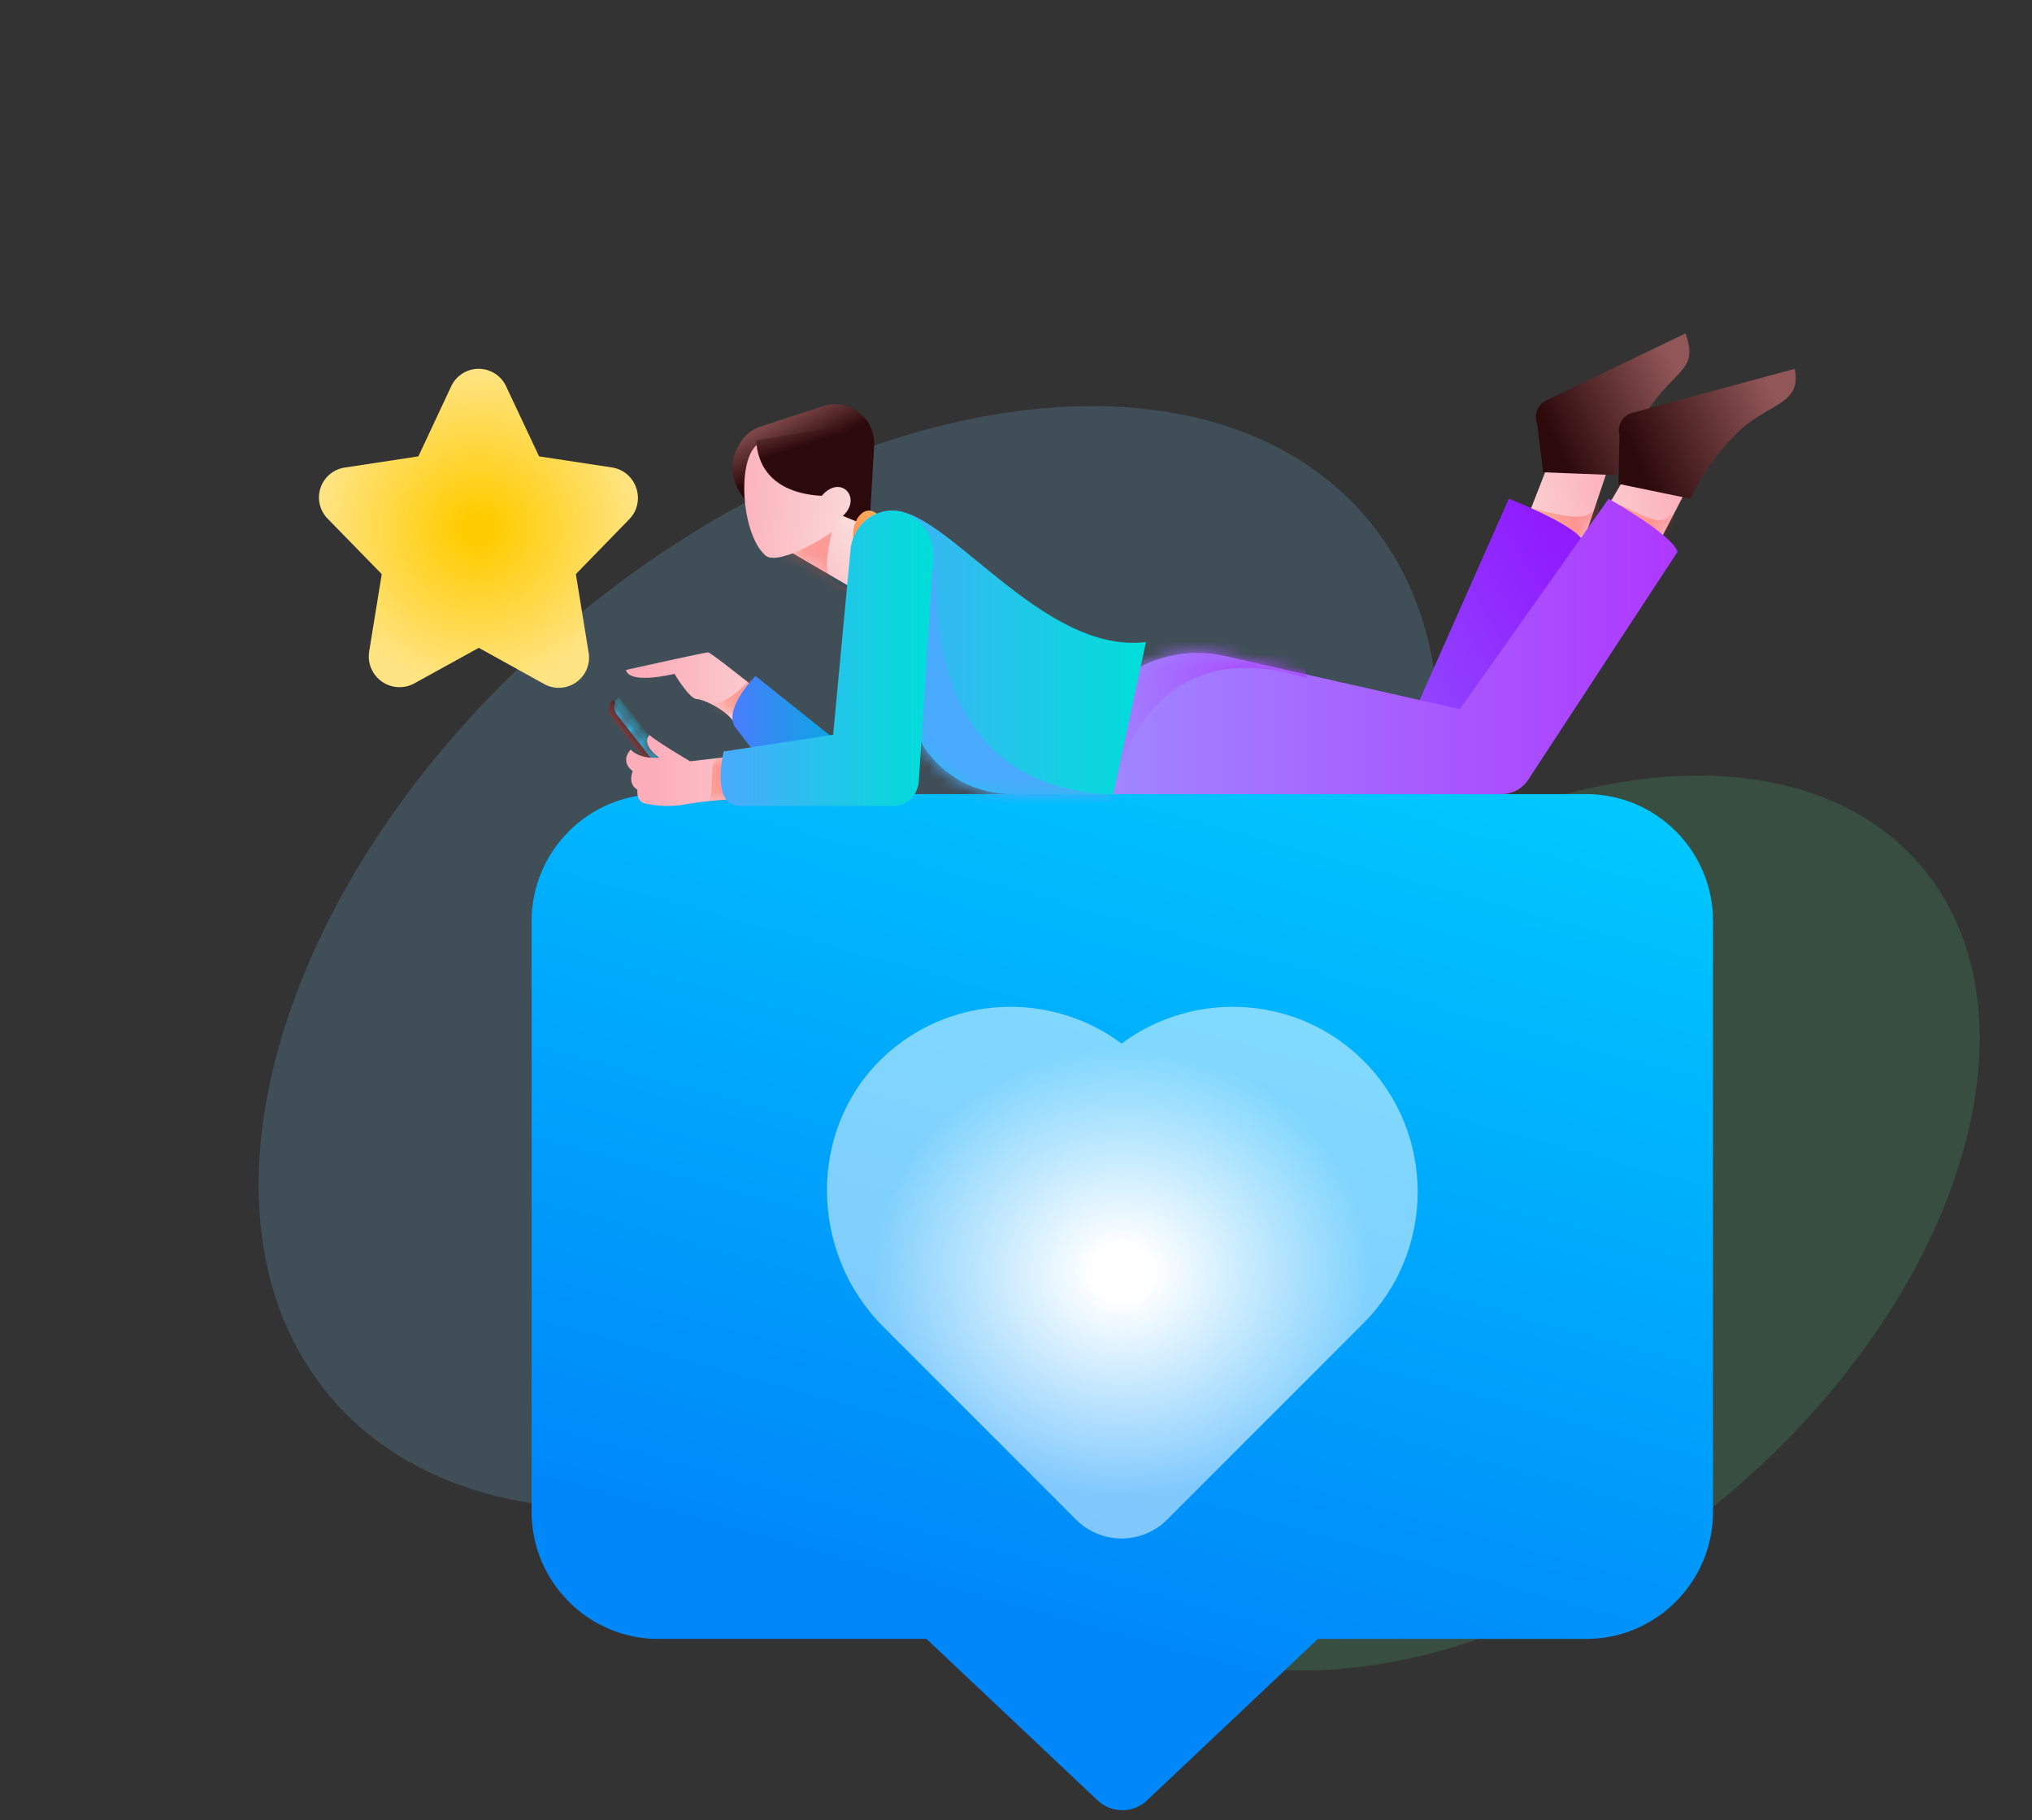 <svg width="163" height="146" viewBox="0 0 163 146" fill="none" xmlns="http://www.w3.org/2000/svg">
<rect x="0" y="0" width="163" height="146" fill="#333333" stroke="none"/>
<g opacity="0.18">
<path d="M109.614 41.524C122.119 56.253 113.656 83.985 90.712 103.466C67.768 122.947 39.03 126.8 26.525 112.071C14.02 97.343 22.482 69.611 45.426 50.13C68.371 30.648 97.108 26.796 109.614 41.524Z" fill="#7BC6F9"/>
<path d="M154.115 69.474C164.264 81.427 157.396 103.934 138.775 119.744C120.154 135.555 96.831 138.682 86.682 126.728C76.533 114.775 83.401 92.268 102.022 76.458C120.643 60.647 143.966 57.52 154.115 69.474Z" fill="#4FC87B"/>
</g>
<path d="M127.258 63.698H52.798C47.214 63.698 42.645 68.272 42.645 73.862V121.293C42.645 126.884 47.214 131.458 52.798 131.458H74.322L88.048 144.412C89.16 145.461 90.896 145.46 92.007 144.411L105.724 131.458H127.258C132.843 131.458 137.412 126.884 137.412 121.293V73.862C137.412 68.261 132.853 63.698 127.258 63.698H127.258Z" fill="url(#paint0_linear_4042_3557)"/>
<path d="M109.382 85.087C104.108 79.812 95.784 79.362 89.971 83.706C84.222 79.41 76.018 79.803 70.737 84.913C64.76 90.697 64.949 100.512 70.829 106.394L86.331 121.9C88.333 123.903 91.609 123.903 93.611 121.9L109.382 106.126C115.166 100.34 115.166 90.873 109.382 85.087Z" fill="url(#paint1_radial_4042_3557)"/>
<path d="M51.04 39.155C50.757 38.27 49.993 37.624 49.072 37.492L43.242 36.606L40.631 31.058C40.249 30.163 39.369 29.582 38.396 29.582C37.422 29.582 36.542 30.163 36.161 31.058L33.561 36.606L27.731 37.492C26.797 37.602 26.011 38.24 25.712 39.131C25.413 40.022 25.655 41.005 26.334 41.656L30.622 46.05L29.614 52.253C29.461 53.188 29.858 54.129 30.634 54.672C31.411 55.215 32.431 55.266 33.258 54.803L38.408 51.962L43.558 54.815C44.383 55.317 45.429 55.283 46.22 54.727C47.011 54.171 47.396 53.2 47.202 52.253L46.194 46.05L50.469 41.656C51.121 40.999 51.342 40.029 51.04 39.155V39.155Z" fill="url(#paint2_radial_4042_3557)"/>
<path d="M127.472 35.304L129.832 35.042L125.317 48.535L120.355 47.084L123.972 37.808L123.75 34.32L127.472 35.304Z" fill="url(#paint3_linear_4042_3557)"/>
<mask id="mask0_4042_3557" style="mask-type:luminance" maskUnits="userSpaceOnUse" x="119" y="34" width="11" height="15">
<path fill-rule="evenodd" clip-rule="evenodd" d="M127.443 35.505L129.922 35.251L125.18 48.336L119.969 46.928L123.767 37.933L123.534 34.551L127.443 35.505Z" fill="white"/>
</mask>
<g mask="url(#mask0_4042_3557)">
<path opacity="0.34" d="M121.785 40.5C125.036 41.27 127.352 42.076 127.949 40.69C128.568 39.25 128.042 42.755 128.042 42.755L126.032 43.074L123.232 42.51" fill="url(#paint4_linear_4042_3557)"/>
</g>
<path d="M135.206 26.739C136.202 29.55 134.688 29.485 132.528 32.402C130.369 35.319 129.654 38.111 129.654 38.111L123.787 37.883L123.314 34.027C123.004 33.303 123.346 32.431 124.068 32.103L135.206 26.739Z" fill="url(#paint5_linear_4042_3557)"/>
<path d="M121.033 40.007C121.033 40.007 126.321 42.05 126.99 43.393L119.676 62.751L86.601 62.038L82.449 60.629L84.561 59.08C86.564 57.601 88.978 56.818 91.448 56.846L113.445 57.133L121.033 40.007Z" fill="url(#paint6_linear_4042_3557)"/>
<path d="M134.014 36.864L136.466 37.007L129.97 49.483L125.094 47.217L130.084 38.727L130.342 35.268L134.014 36.864Z" fill="url(#paint7_linear_4042_3557)"/>
<mask id="mask1_4042_3557" style="mask-type:luminance" maskUnits="userSpaceOnUse" x="124" y="35" width="13" height="15">
<path fill-rule="evenodd" clip-rule="evenodd" d="M133.763 36.852L136.25 36.992L129.661 49.179L124.715 46.965L129.776 38.673L130.038 35.293L133.763 36.852Z" fill="white"/>
</mask>
<g mask="url(#mask1_4042_3557)">
<path opacity="0.34" d="M128.832 40.222C130.299 40.218 132.825 42.471 133.817 41.495C134.808 40.519 133.819 43.645 133.819 43.645L131.032 43.788L129.04 40.782L128.832 40.222" fill="url(#paint8_linear_4042_3557)"/>
</g>
<path d="M143.966 29.582C144.559 32.539 141.804 32.267 139.257 34.809C136.709 37.351 135.61 40.006 135.61 40.006L129.832 38.812L129.902 34.903C129.697 34.132 130.158 33.323 130.919 33.117L143.966 29.582Z" fill="url(#paint9_linear_4042_3557)"/>
<path d="M129.039 40.007C129.039 40.007 134.089 42.836 134.57 44.251L122.595 62.532C122.132 63.254 121.328 63.693 120.462 63.699H86.238L87.684 56.883L87.936 56.537C90.315 53.27 94.338 51.734 98.219 52.612L117.103 56.883L129.039 40.007Z" fill="url(#paint10_linear_4042_3557)"/>
<mask id="mask2_4042_3557" style="mask-type:luminance" maskUnits="userSpaceOnUse" x="86" y="39" width="49" height="25">
<path fill-rule="evenodd" clip-rule="evenodd" d="M128.69 39.941C128.69 39.941 133.692 42.788 134.168 44.211L122.307 62.6C121.848 63.325 121.052 63.767 120.193 63.773H86.293L87.725 56.917L87.975 56.569C90.331 53.282 94.316 51.738 98.161 52.621L116.867 56.917L128.69 39.941Z" fill="white"/>
</mask>
<g mask="url(#mask2_4042_3557)">
<path d="M104.814 54.37C91.298 50.172 89.241 63.773 89.241 63.773L87.074 53.977L89.676 47.734L94.88 48.337L103.857 49.18" fill="url(#paint11_linear_4042_3557)"/>
</g>
<path d="M49.191 56.133L53.991 62.289L53.222 62.889L49.022 57.503C48.691 57.078 48.766 56.465 49.191 56.133Z" fill="url(#paint12_linear_4042_3557)"/>
<mask id="mask3_4042_3557" style="mask-type:luminance" maskUnits="userSpaceOnUse" x="48" y="56" width="6" height="7">
<path fill-rule="evenodd" clip-rule="evenodd" d="M49.187 56.131L53.987 62.287L53.218 62.887L49.018 57.501C48.687 57.076 48.762 56.463 49.187 56.131Z" fill="white"/>
</mask>
<g mask="url(#mask3_4042_3557)">
<path d="M49.641 55.926L54.441 62.082L53.671 62.682L49.471 57.296C49.312 57.092 49.24 56.833 49.272 56.576C49.304 56.319 49.436 56.086 49.641 55.926Z" fill="url(#paint13_linear_4042_3557)"/>
</g>
<path d="M66.337 59.819C66.337 59.819 57.148 52.326 56.802 52.326C56.531 52.326 50.227 53.733 50.227 53.733C50.227 53.733 50.182 54.922 54.106 54.053C54.106 54.053 55.29 56.045 55.882 56.072C56.474 56.099 57.997 56.855 58.644 57.634C60.051 59.332 63.378 62.751 63.378 62.751L66.337 59.819Z" fill="url(#paint14_linear_4042_3557)"/>
<mask id="mask4_4042_3557" style="mask-type:luminance" maskUnits="userSpaceOnUse" x="50" y="51" width="17" height="12">
<path fill-rule="evenodd" clip-rule="evenodd" d="M66.456 59.51C66.456 59.51 57.366 51.889 57.024 51.889C56.756 51.889 50.52 53.32 50.52 53.32C50.52 53.32 50.475 54.529 54.357 53.645C54.357 53.645 55.528 55.671 56.114 55.699C56.699 55.727 58.207 56.495 58.846 57.288C60.238 59.014 63.529 62.492 63.529 62.492L66.456 59.51Z" fill="white"/>
</mask>
<g mask="url(#mask4_4042_3557)">
<path opacity="0.34" d="M56.215 56.264C57.925 57.279 60.242 54.368 60.242 54.368L60.706 56.471L58 57.448" fill="url(#paint15_linear_4042_3557)"/>
</g>
<path d="M60.606 54.222C60.606 54.222 58.168 56.631 58.886 58.211L63.128 63.698L68.231 60.311L60.606 54.222Z" fill="url(#paint16_linear_4042_3557)"/>
<path d="M91.926 51.499L89.311 63.698H81.159C78.32 63.698 75.67 62.274 74.096 59.902L68.513 48.036C68.513 48.036 66.926 41.537 71.324 40.973C75.722 40.409 83.476 52.534 91.926 51.499Z" fill="url(#paint17_linear_4042_3557)"/>
<mask id="mask5_4042_3557" style="mask-type:luminance" maskUnits="userSpaceOnUse" x="68" y="41" width="24" height="23">
<path fill-rule="evenodd" clip-rule="evenodd" d="M91.844 51.676L89.241 63.773H81.125C78.299 63.773 75.66 62.36 74.094 60.008L68.536 48.242C68.536 48.242 66.955 41.798 71.334 41.239C75.713 40.68 83.431 52.703 91.844 51.676Z" fill="white"/>
</mask>
<g mask="url(#mask5_4042_3557)">
<path d="M75.022 45.647C75.079 60.477 82.564 63.339 89.242 63.773C95.921 64.207 80.744 67.156 80.744 67.156L70.683 62.494L69.918 58.136L73.459 46.34" fill="url(#paint18_linear_4042_3557)"/>
</g>
<path d="M69.691 43.1L70.12 35.773C70.251 33.549 68.109 31.892 65.999 32.584L61.02 34.216C60.44 34.399 59.931 34.759 59.566 35.246C58.676 36.463 57.702 38.94 61.477 41.622C66.806 45.408 69.691 43.1 69.691 43.1Z" fill="url(#paint19_linear_4042_3557)"/>
<path d="M66.572 40.954L72.973 43.59L70.708 48.535L63.496 44.325L66.572 40.954Z" fill="url(#paint20_linear_4042_3557)"/>
<mask id="mask6_4042_3557" style="mask-type:luminance" maskUnits="userSpaceOnUse" x="63" y="40" width="10" height="9">
<path fill-rule="evenodd" clip-rule="evenodd" d="M66.296 40.69L72.814 43.415L70.508 48.525L63.164 44.174L66.296 40.69Z" fill="white"/>
</mask>
<g mask="url(#mask6_4042_3557)">
<path opacity="0.34" d="M66.864 41.632C66.674 43.994 65.36 46.353 67.704 47.098C69.026 47.518 65.364 47.41 65.364 47.41L62.68 44.972L66.864 41.632" fill="url(#paint21_linear_4042_3557)"/>
</g>
<path d="M66.973 41.207C67.266 41.439 67.365 41.831 67.215 42.168C66.966 42.769 62.468 45.463 61.412 44.561C59.562 42.982 59.088 37.302 60.617 35.773C62.146 34.244 65.991 36.67 65.991 36.67L66.973 41.207Z" fill="url(#paint22_linear_4042_3557)"/>
<path d="M69.181 40.954L67.772 39.705C67.772 39.705 60.988 40.763 60.652 35.306L66.724 34.32L68.392 35.797L69.181 40.954Z" fill="url(#paint23_linear_4042_3557)"/>
<path d="M65.391 40.564C67.167 37.167 69.945 40.367 66.822 41.902L65.391 40.564Z" fill="url(#paint24_linear_4042_3557)"/>
<path d="M68.234 48.535L68.449 42.602C68.565 41.506 69.365 40.541 70.232 41.136L72.025 42.366L68.234 48.535Z" fill="url(#paint25_linear_4042_3557)"/>
<path d="M62.029 60.287L55.355 61.065C55.355 61.065 52.692 59.491 52.096 58.96C52.096 58.96 51.341 59.656 52.89 60.764C52.89 60.764 51.426 60.977 50.59 60.127C50.59 60.127 49.67 61.012 50.757 61.861C50.757 61.861 50.297 62.852 51.134 63.347C51.134 63.347 50.967 64.373 51.887 64.479C52.115 64.505 53.33 64.811 54.94 64.524C60.993 63.444 69.18 64.479 69.18 64.479L62.029 60.287Z" fill="url(#paint26_linear_4042_3557)"/>
<mask id="mask7_4042_3557" style="mask-type:luminance" maskUnits="userSpaceOnUse" x="50" y="59" width="20" height="6">
<path fill-rule="evenodd" clip-rule="evenodd" d="M62.387 60.477L55.676 61.163C55.676 61.163 52.998 59.775 52.399 59.306C52.399 59.306 51.64 59.92 53.198 60.898C53.198 60.898 51.726 61.085 50.885 60.336C50.885 60.336 49.96 61.117 51.053 61.866C51.053 61.866 50.591 62.74 51.432 63.177C51.432 63.177 51.264 64.083 52.189 64.177C52.418 64.2 53.64 64.469 55.259 64.216C61.346 63.263 69.579 64.177 69.579 64.177L62.387 60.477Z" fill="white"/>
</mask>
<g mask="url(#mask7_4042_3557)">
<path opacity="0.34" d="M57.884 60.775C56.494 60.7 57.658 64.063 56.531 64.57C55.404 65.077 58.579 64.532 58.579 64.532L58.35 61.188" fill="url(#paint27_linear_4042_3557)"/>
</g>
<path d="M58.051 60.278C58.051 60.278 56.975 64.661 59.359 64.646C60.03 64.642 68 64.644 71.705 64.645C72.759 64.646 73.633 63.771 73.706 62.644L74.859 44.782C74.982 42.865 73.673 41.186 71.892 40.976C70.157 40.771 68.568 42.034 68.246 43.874L66.833 58.933L58.051 60.278Z" fill="url(#paint28_linear_4042_3557)"/>
<defs>
<linearGradient id="paint0_linear_4042_3557" x1="63.179" y1="43.279" x2="42.456" y2="118.528" gradientUnits="userSpaceOnUse">
<stop offset="0.008" stop-color="#00CAFE"/>
<stop offset="1" stop-color="#0088FA"/>
</linearGradient>
<radialGradient id="paint1_radial_4042_3557" cx="0" cy="0" r="1" gradientUnits="userSpaceOnUse" gradientTransform="translate(90.028 102.08) scale(22.536 20.282)">
<stop offset="0.106" stop-color="white"/>
<stop offset="0.888" stop-color="white" stop-opacity="0.5"/>
</radialGradient>
<radialGradient id="paint2_radial_4042_3557" cx="0" cy="0" r="1" gradientUnits="userSpaceOnUse" gradientTransform="translate(38.38 42.376) scale(12.797)">
<stop offset="0.101" stop-color="#FFCC02"/>
<stop offset="1" stop-color="#FFE484"/>
</radialGradient>
<linearGradient id="paint3_linear_4042_3557" x1="129.463" y1="29.699" x2="116.987" y2="32.007" gradientUnits="userSpaceOnUse">
<stop offset="0.102" stop-color="#FCADBA"/>
<stop offset="0.885" stop-color="#FBDAD9"/>
</linearGradient>
<linearGradient id="paint4_linear_4042_3557" x1="121.785" y1="43.074" x2="128.25" y2="43.074" gradientUnits="userSpaceOnUse">
<stop offset="0.101" stop-color="#FF7638"/>
<stop offset="0.885" stop-color="#FF3929"/>
</linearGradient>
<linearGradient id="paint5_linear_4042_3557" x1="133.757" y1="24.473" x2="120.583" y2="30.656" gradientUnits="userSpaceOnUse">
<stop offset="0.102" stop-color="#915758"/>
<stop offset="0.885" stop-color="#2C090B"/>
</linearGradient>
<linearGradient id="paint6_linear_4042_3557" x1="89.028" y1="69.147" x2="126.049" y2="46.914" gradientUnits="userSpaceOnUse">
<stop offset="0.005" stop-color="#958BFF"/>
<stop offset="0.999" stop-color="#901DFF"/>
</linearGradient>
<linearGradient id="paint7_linear_4042_3557" x1="136.086" y1="32.701" x2="123.033" y2="34.595" gradientUnits="userSpaceOnUse">
<stop offset="0.102" stop-color="#FCADBA"/>
<stop offset="0.885" stop-color="#FBDAD9"/>
</linearGradient>
<linearGradient id="paint8_linear_4042_3557" x1="128.832" y1="43.788" x2="134.258" y2="43.788" gradientUnits="userSpaceOnUse">
<stop offset="0.101" stop-color="#FF7638"/>
<stop offset="0.885" stop-color="#FF3929"/>
</linearGradient>
<linearGradient id="paint9_linear_4042_3557" x1="142.429" y1="28.026" x2="128.174" y2="34.066" gradientUnits="userSpaceOnUse">
<stop offset="0.102" stop-color="#915758"/>
<stop offset="0.885" stop-color="#2C090B"/>
</linearGradient>
<linearGradient id="paint10_linear_4042_3557" x1="86.238" y1="63.699" x2="134.57" y2="63.699" gradientUnits="userSpaceOnUse">
<stop offset="0.005" stop-color="#9F8BFF"/>
<stop offset="0.999" stop-color="#AE38FF"/>
</linearGradient>
<linearGradient id="paint11_linear_4042_3557" x1="87.074" y1="63.773" x2="104.814" y2="63.773" gradientUnits="userSpaceOnUse">
<stop offset="0.005" stop-color="#9F8BFF"/>
<stop offset="0.999" stop-color="#AE38FF"/>
</linearGradient>
<linearGradient id="paint12_linear_4042_3557" x1="58.698" y1="72.508" x2="61.978" y2="70.014" gradientUnits="userSpaceOnUse">
<stop offset="0.102" stop-color="#915758"/>
<stop offset="0.885" stop-color="#2C090B"/>
</linearGradient>
<linearGradient id="paint13_linear_4042_3557" x1="59.148" y1="72.301" x2="62.427" y2="69.807" gradientUnits="userSpaceOnUse">
<stop offset="0.004" stop-color="#4AAAFD"/>
<stop offset="1" stop-color="#00DED8"/>
</linearGradient>
<linearGradient id="paint14_linear_4042_3557" x1="50.227" y1="62.751" x2="66.337" y2="62.751" gradientUnits="userSpaceOnUse">
<stop offset="0.102" stop-color="#FCADBA"/>
<stop offset="0.885" stop-color="#FBDAD9"/>
</linearGradient>
<linearGradient id="paint15_linear_4042_3557" x1="56.215" y1="57.448" x2="60.706" y2="57.448" gradientUnits="userSpaceOnUse">
<stop offset="0.101" stop-color="#FF7638"/>
<stop offset="0.885" stop-color="#FF3929"/>
</linearGradient>
<linearGradient id="paint16_linear_4042_3557" x1="58.754" y1="63.698" x2="68.231" y2="63.698" gradientUnits="userSpaceOnUse">
<stop offset="0.004" stop-color="#4A7DFD"/>
<stop offset="1" stop-color="#00ACDE"/>
</linearGradient>
<linearGradient id="paint17_linear_4042_3557" x1="68.234" y1="63.698" x2="91.926" y2="63.698" gradientUnits="userSpaceOnUse">
<stop offset="0.004" stop-color="#4AAAFD"/>
<stop offset="1" stop-color="#00DED8"/>
</linearGradient>
<linearGradient id="paint18_linear_4042_3557" x1="77.212" y1="70.462" x2="76.641" y2="73.373" gradientUnits="userSpaceOnUse">
<stop offset="0.004" stop-color="#4AAAFD"/>
<stop offset="1" stop-color="#00DED8"/>
</linearGradient>
<linearGradient id="paint19_linear_4042_3557" x1="59.694" y1="33.467" x2="62.255" y2="38.344" gradientUnits="userSpaceOnUse">
<stop offset="0.102" stop-color="#915758"/>
<stop offset="0.885" stop-color="#2C090B"/>
</linearGradient>
<linearGradient id="paint20_linear_4042_3557" x1="63.158" y1="52.506" x2="72.312" y2="46.259" gradientUnits="userSpaceOnUse">
<stop offset="0.102" stop-color="#FCADBA"/>
<stop offset="0.885" stop-color="#FBDAD9"/>
</linearGradient>
<linearGradient id="paint21_linear_4042_3557" x1="62.08" y1="50.622" x2="68.188" y2="48.343" gradientUnits="userSpaceOnUse">
<stop offset="0.101" stop-color="#FF7638"/>
<stop offset="0.885" stop-color="#FF3929"/>
</linearGradient>
<linearGradient id="paint22_linear_4042_3557" x1="56.21" y1="48.18" x2="70.022" y2="48.894" gradientUnits="userSpaceOnUse">
<stop offset="0.102" stop-color="#FCADBA"/>
<stop offset="0.885" stop-color="#FBDAD9"/>
</linearGradient>
<linearGradient id="paint23_linear_4042_3557" x1="59.626" y1="32.924" x2="61.096" y2="37.432" gradientUnits="userSpaceOnUse">
<stop offset="0.102" stop-color="#915758"/>
<stop offset="0.885" stop-color="#2C090B"/>
</linearGradient>
<linearGradient id="paint24_linear_4042_3557" x1="56.724" y1="46.301" x2="69.966" y2="47.375" gradientUnits="userSpaceOnUse">
<stop offset="0.102" stop-color="#FCADBA"/>
<stop offset="0.885" stop-color="#FBDAD9"/>
</linearGradient>
<linearGradient id="paint25_linear_4042_3557" x1="68.37" y1="37.744" x2="61.747" y2="42.337" gradientUnits="userSpaceOnUse">
<stop offset="0.001" stop-color="#FFB65C"/>
<stop offset="0.961" stop-color="#F65550"/>
</linearGradient>
<linearGradient id="paint26_linear_4042_3557" x1="50.227" y1="64.646" x2="69.18" y2="64.646" gradientUnits="userSpaceOnUse">
<stop offset="0.102" stop-color="#FCADBA"/>
<stop offset="0.885" stop-color="#FBDAD9"/>
</linearGradient>
<linearGradient id="paint27_linear_4042_3557" x1="56.289" y1="64.786" x2="58.579" y2="64.786" gradientUnits="userSpaceOnUse">
<stop offset="0.101" stop-color="#FF7638"/>
<stop offset="0.885" stop-color="#FF3929"/>
</linearGradient>
<linearGradient id="paint28_linear_4042_3557" x1="57.809" y1="64.646" x2="74.867" y2="64.646" gradientUnits="userSpaceOnUse">
<stop offset="0.004" stop-color="#4AAAFD"/>
<stop offset="1" stop-color="#00DED8"/>
</linearGradient>
</defs>
</svg>
